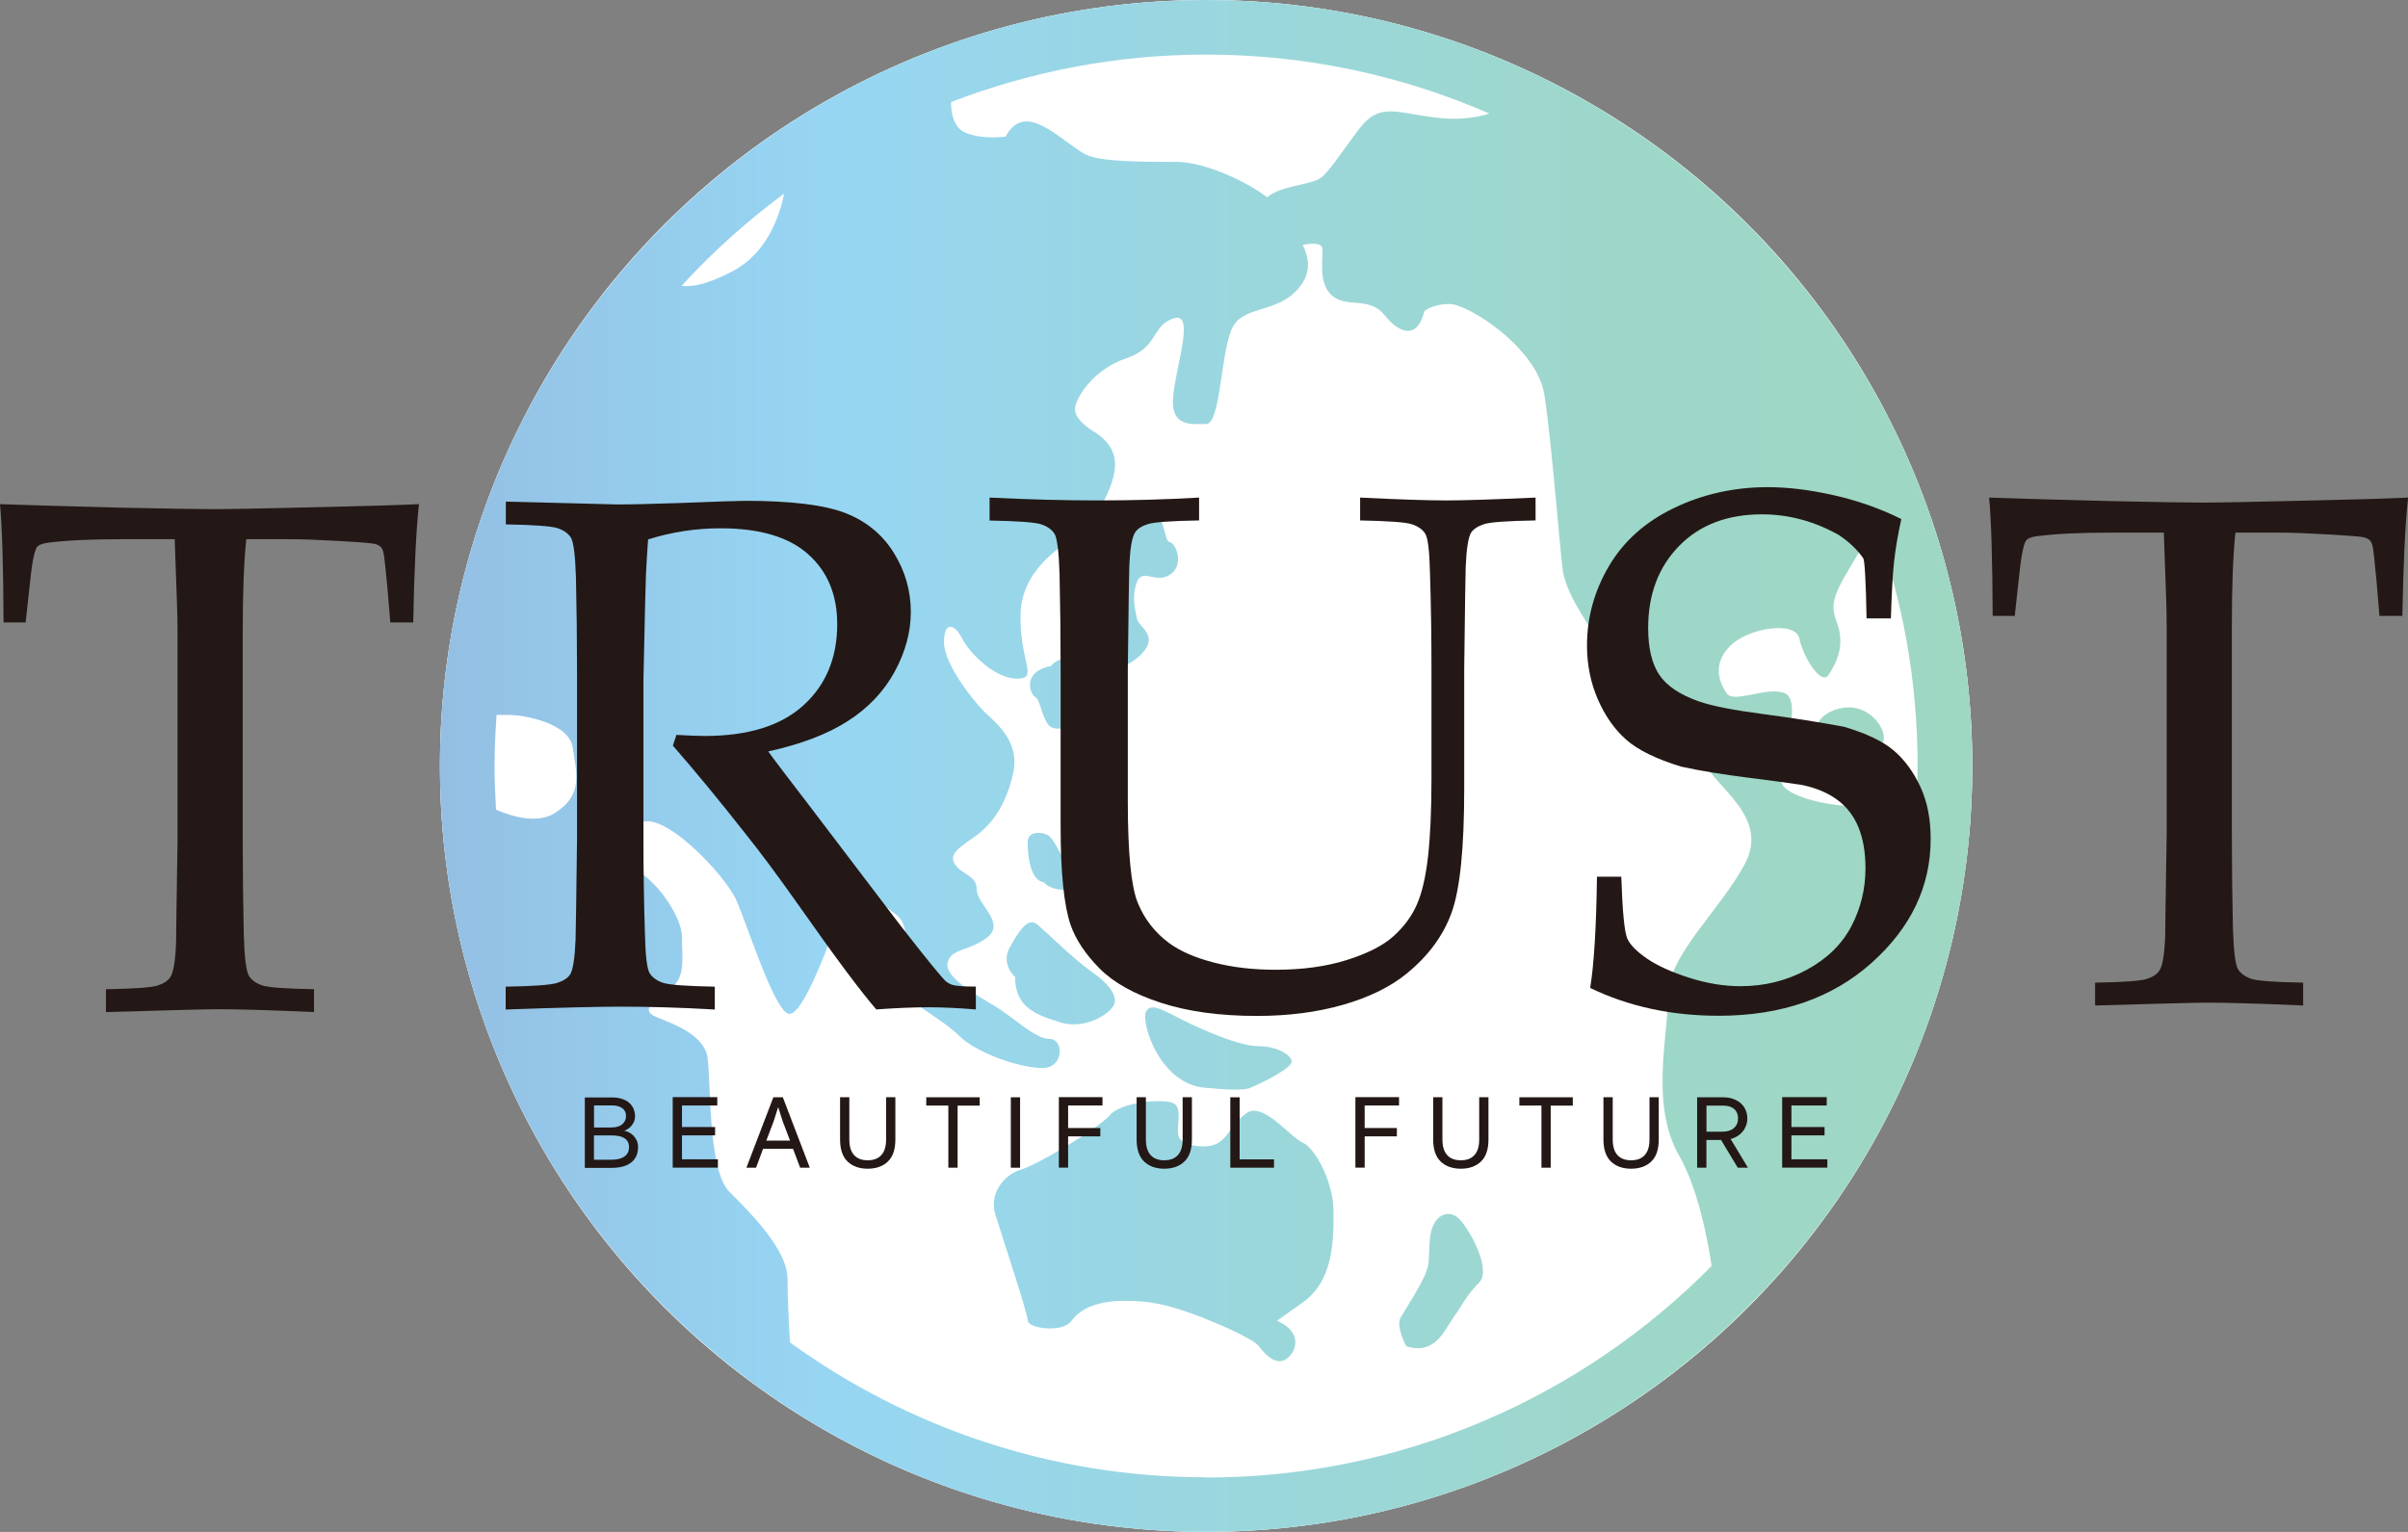 <?xml version="1.0" encoding="UTF-8"?>
<svg id="_レイヤー_2" data-name="レイヤー 2" xmlns="http://www.w3.org/2000/svg" xmlns:xlink="http://www.w3.org/1999/xlink" viewBox="0 0 311.81 198.43">
  <rect x="0" y="0" width="311.81" height="198.43" fill="#808080" stroke="none"/>
  <defs>
    <style>
      .cls-1 {
        fill: url(#_新規グラデーションスウォッチ_1);
      }

      .cls-1, .cls-2, .cls-3 {
        stroke-width: 0px;
      }

      .cls-4 {
        opacity: .6;
      }

      .cls-2 {
        fill: #231815;
      }

      .cls-3 {
        fill: #fff;
      }
    </style>
    <linearGradient id="_新規グラデーションスウォッチ_1" data-name="新規グラデーションスウォッチ 1" x1="1.56" y1="99.21" x2="301.62" y2="99.21" gradientUnits="userSpaceOnUse">
      <stop offset="0" stop-color="#4767b0"/>
      <stop offset="0" stop-color="#4767b0"/>
      <stop offset=".24" stop-color="#4ea2da"/>
      <stop offset=".35" stop-color="#51baeb"/>
      <stop offset=".69" stop-color="#5cbda6"/>
      <stop offset="1" stop-color="#60bc8d"/>
    </linearGradient>
  </defs>
  <g id="_サインデータ" data-name="★サインデータ">
    <g>
      <circle class="cls-3" cx="156.18" cy="99.21" r="99.21"/>
      <g>
        <g>
          <path class="cls-3" d="m156.18,0C101.47,0,56.97,44.51,56.97,99.21s44.51,99.21,99.21,99.21,99.21-44.51,99.21-99.21S210.88,0,156.18,0Zm91.82,106.59c-1.25-1.76-2.94-3.39-4.63-2.66-3.3,1.41-12.73-.47-12.73-2.83s2.83-10.37.47-11.31-6.6,1.41-7.54,0-1.89-3.77.47-6.13,8.49-3.3,8.96-.94,2.83,6.13,3.77,4.71,1.88-3.3,1.41-5.66-1.88-2.83.94-7.54c1.44-2.4,2.76-4.68,3.7-6.33,3.55,9.78,5.49,20.32,5.49,31.31,0,2.49-.13,4.94-.32,7.38ZM192.87,14.71c-1.5.46-3.53.82-6.06.61-5.66-.47-8.01-2.36-10.84,1.41s-3.3,4.71-4.71,6.13c-1.14,1.14-5.33,1.06-7.17,2.7-2.79-2.17-8.29-4.59-11.69-4.59-4.24,0-9.9,0-11.78-.94s-4.71-3.77-7.07-4.24-3.3,1.89-3.3,1.89c0,0-2.83.47-5.18-.47-1.71-.68-1.93-2.85-1.92-3.99,10.26-3.95,21.39-6.15,33.03-6.15,13.04,0,25.44,2.74,36.69,7.64Zm-91.33,10.36c-.66,3.22-2.34,7.75-6.63,10.04-3.33,1.77-5.39,2.08-6.66,1.92,4.03-4.4,8.48-8.4,13.29-11.95Zm-35.38,67.54c1.41,0,7.54.94,8.01,4.24s1.41,6.13-2.36,8.48c-2.19,1.37-5.33.51-7.58-.45-.11-1.88-.19-3.77-.19-5.68,0-2.22.11-4.42.26-6.6h1.86Zm.82,29.72s-.03-.1-.04-.14c.01.05.03.1.04.14Zm89.2,69.02c-20.11,0-38.72-6.49-53.89-17.47-.14-2.4-.31-5.92-.31-8.21,0-3.77-4.71-8.48-7.54-11.31s-2.36-14.61-2.83-17.44-4.24-4.24-6.6-5.18,0-2.36,1.89-3.77,1.41-3.77,1.41-6.6-3.77-8.01-6.6-8.95-1.88-3.3.94-5.66,11.31,6.6,12.73,9.9,4.71,13.67,6.6,14.61,5.66-9.9,7.07-13.67,4.71-.94,7.07.94.47,7.07.47,8.96,5.18,4.24,7.54,6.6c2.36,2.36,8.01,4.24,10.84,4.24s2.83-3.77.94-3.77-4.71-2.83-7.07-4.24-6.6-3.77-6.13-5.66,2.83-1.41,5.18-3.3-1.41-4.24-1.41-6.13-1.89-1.89-2.83-3.3.94-2.36,2.83-3.77,3.77-3.77,4.71-8.01-2.36-6.6-3.77-8.01-5.18-6.13-5.18-8.96,1.41-2.36,2.36-.47,4.24,5.18,7.07,5.18.47-1.89.47-8.01,5.18-8.96,7.54-10.84,4.71-6.13,4.71-8.95-2.83-4.24-2.83-4.24c0,0-2.36-1.41-2.36-2.83s2.36-5.18,6.6-6.6,3.3-4.24,6.13-5.18.47,5.66,0,9.9,2.36,3.77,4.24,3.77,1.88-8.95,3.3-12.25c1.42-3.3,6.13-1.89,8.95-5.66,1.36-1.82,1.08-3.63.27-5.29,1.35-.26,2.56-.26,2.56.58,0,1.89-.47,4.71,1.41,6.13s4.71,0,6.6,2.36,4.24,3.3,5.18-.47c0,0,.94-.94,3.3-.94s11.31,5.66,12.25,11.78,1.89,18.85,2.36,22.62,4.71,8.95,6.6,12.25c1.88,3.3,10.37,9.43,11.78,12.73s8.49,7.07,5.18,13.2-9.9,11.78-9.9,16.97-2.36,14.14,1.41,20.74c2.36,4.13,3.61,10.28,4.22,14.31-16.71,16.9-39.9,27.4-65.49,27.4Z"/>
          <path class="cls-3" d="m240.07,91.67c-3.3-.47-7.54,2.83-2.36,5.18,0,0,2.83.47,5.18,0s.47-4.71-2.83-5.18Z"/>
          <path class="cls-3" d="m134.03,90.26c.71.47.71,2.12,1.65,3.53s4.24,0,4.24-1.18.94-2.59,1.41-4.01,4.48-1.65,6.6-4.01-.47-3.3-.71-4.48-.71-2.83,0-4.71,2.36.24,4.24-.94.94-4.01,0-4.24-.24-4.24-3.77-4.71-2.83,2.36-3.77,4.01-1.18,1.65-1.18,4.24,1.18,4.95,0,6.83-2.12,4.01-4.24,4.48-2.36,1.18-2.36,1.18c-3.77.71-2.83,3.53-2.12,4.01Z"/>
          <path class="cls-3" d="m135.2,114.29s.71,1.18,3.53.94.71-2.36-.24-3.06-1.88-3.53-2.83-4.01-2.59-.47-2.59.94.24,4.95,2.12,5.18Z"/>
          <path class="cls-3" d="m144.16,130.32c.71-1.18-.47-2.83-2.83-4.48s-5.89-5.18-7.07-6.13-2.36.94-3.53,3.06.71,3.77.71,3.77c0,4.01,2.83,4.95,5.89,5.89s6.13-.94,6.83-2.12Z"/>
          <path class="cls-3" d="m148.4,131.03c-.71,1.41,1.88,9.9,8.25,9.9,0,0,4.01.47,5.18,0s5.66-2.59,5.42-3.53-2.12-1.89-4.24-1.89-5.66-1.41-8.72-2.83-5.18-3.06-5.89-1.65Z"/>
          <path class="cls-3" d="m168.67,147.99c-1.65-.71-5.18-5.42-7.31-3.77s-2.12,2.83-3.53,3.77-4.71.47-5.18-.71.71-4.01-.94-4.48-6.6,0-8.01,1.65-9.19,6.36-11.55,7.07-4.01,3.3-3.3,5.66,4.24,12.96,4.24,13.9,4.48,1.65,5.66,0,3.54-2.59,6.83-2.59,5.42.47,8.72,1.65c3.3,1.18,8.01,3.3,8.72,4.24s2.12,2.59,3.53,1.65,2.12-3.53-1.18-4.95c0,0-.71.47,3.3-2.36s4.01-8.01,4.01-11.78-2.36-8.25-4.01-8.95Z"/>
          <path class="cls-3" d="m185.16,160.48c-.24,3.06,0,2.83-.47,4.24s-2.59,4.71-3.3,5.89.71,3.77.71,3.77c3.77,1.18,4.95-2.12,6.13-3.77s1.65-2.83,3.3-4.48-1.18-6.83-2.59-8.25-3.53-.47-3.77,2.59Z"/>
        </g>
        <g class="cls-4">
          <path class="cls-1" d="m156.18,0C101.47,0,56.97,44.51,56.97,99.21s44.51,99.21,99.21,99.21,99.21-44.51,99.21-99.21S210.88,0,156.18,0Zm91.82,106.59c-1.25-1.76-2.94-3.39-4.63-2.66-3.3,1.41-12.73-.47-12.73-2.83s2.83-10.37.47-11.31-6.6,1.41-7.54,0-1.89-3.77.47-6.13,8.49-3.3,8.96-.94,2.83,6.13,3.77,4.71,1.88-3.3,1.41-5.66-1.88-2.83.94-7.54c1.44-2.4,2.76-4.68,3.7-6.33,3.55,9.78,5.49,20.32,5.49,31.31,0,2.49-.13,4.94-.32,7.38ZM192.87,14.71c-1.5.46-3.53.82-6.06.61-5.66-.47-8.01-2.36-10.84,1.41s-3.3,4.71-4.71,6.13c-1.14,1.14-5.33,1.06-7.17,2.7-2.79-2.17-8.29-4.59-11.69-4.59-4.24,0-9.9,0-11.78-.94s-4.71-3.77-7.07-4.24-3.3,1.89-3.3,1.89c0,0-2.83.47-5.18-.47-1.71-.68-1.93-2.85-1.92-3.99,10.26-3.95,21.39-6.15,33.03-6.15,13.04,0,25.44,2.74,36.69,7.64Zm-91.33,10.36c-.66,3.22-2.34,7.75-6.63,10.04-3.33,1.77-5.39,2.08-6.66,1.92,4.03-4.4,8.48-8.4,13.29-11.95Zm-35.38,67.54c1.41,0,7.54.94,8.01,4.24s1.41,6.13-2.36,8.48c-2.19,1.37-5.33.51-7.58-.45-.11-1.88-.19-3.77-.19-5.68,0-2.22.11-4.42.26-6.6h1.86Zm.82,29.72s-.03-.1-.04-.14c.01.05.03.1.04.14Zm89.2,69.02c-20.11,0-38.72-6.49-53.89-17.47-.14-2.4-.31-5.92-.31-8.21,0-3.77-4.71-8.48-7.54-11.31s-2.36-14.61-2.83-17.44-4.24-4.24-6.6-5.18,0-2.36,1.89-3.77,1.41-3.77,1.41-6.6-3.77-8.01-6.6-8.95-1.88-3.3.94-5.66,11.31,6.6,12.73,9.9,4.71,13.67,6.6,14.61,5.66-9.9,7.07-13.67,4.71-.94,7.07.94.47,7.07.47,8.96,5.18,4.24,7.54,6.6c2.36,2.36,8.01,4.24,10.84,4.24s2.83-3.77.94-3.77-4.71-2.83-7.07-4.24-6.6-3.77-6.13-5.66,2.83-1.41,5.18-3.3-1.41-4.24-1.41-6.13-1.89-1.89-2.83-3.3.94-2.36,2.83-3.77,3.77-3.77,4.71-8.01-2.36-6.6-3.77-8.01-5.18-6.13-5.18-8.96,1.41-2.36,2.36-.47,4.24,5.18,7.07,5.18.47-1.89.47-8.01,5.18-8.96,7.54-10.84,4.71-6.13,4.71-8.95-2.83-4.24-2.83-4.24c0,0-2.36-1.41-2.36-2.83s2.36-5.18,6.6-6.6,3.3-4.24,6.13-5.18.47,5.66,0,9.9,2.36,3.77,4.24,3.77,1.88-8.95,3.3-12.25c1.42-3.3,6.13-1.89,8.95-5.66,1.36-1.82,1.08-3.63.27-5.29,1.35-.26,2.56-.26,2.56.58,0,1.89-.47,4.71,1.41,6.13s4.71,0,6.6,2.36,4.24,3.3,5.18-.47c0,0,.94-.94,3.3-.94s11.31,5.66,12.25,11.78,1.89,18.85,2.36,22.62,4.71,8.95,6.6,12.25c1.88,3.3,10.37,9.43,11.78,12.73s8.49,7.07,5.18,13.2-9.9,11.78-9.9,16.97-2.36,14.14,1.41,20.74c2.36,4.13,3.61,10.28,4.22,14.31-16.71,16.9-39.9,27.4-65.49,27.4Z"/>
          <path class="cls-1" d="m240.07,91.67c-3.3-.47-7.54,2.83-2.36,5.18,0,0,2.83.47,5.18,0s.47-4.71-2.83-5.18Z"/>
          <path class="cls-1" d="m134.03,90.26c.71.47.71,2.12,1.65,3.53s4.24,0,4.24-1.18.94-2.59,1.41-4.01,4.48-1.65,6.6-4.01-.47-3.3-.71-4.48-.71-2.83,0-4.71,2.36.24,4.24-.94.94-4.01,0-4.24-.24-4.24-3.77-4.71-2.83,2.36-3.77,4.01-1.18,1.65-1.18,4.24,1.18,4.95,0,6.83-2.12,4.01-4.24,4.48-2.36,1.18-2.36,1.18c-3.77.71-2.83,3.53-2.12,4.01Z"/>
          <path class="cls-1" d="m135.2,114.29s.71,1.18,3.53.94.71-2.36-.24-3.06-1.88-3.53-2.83-4.01-2.59-.47-2.59.94.24,4.95,2.12,5.18Z"/>
          <path class="cls-1" d="m144.16,130.32c.71-1.18-.47-2.83-2.83-4.48s-5.89-5.18-7.07-6.13-2.36.94-3.53,3.06.71,3.77.71,3.77c0,4.01,2.83,4.95,5.89,5.89s6.13-.94,6.83-2.12Z"/>
          <path class="cls-1" d="m148.4,131.03c-.71,1.41,1.88,9.9,8.25,9.9,0,0,4.01.47,5.18,0s5.66-2.59,5.42-3.53-2.12-1.89-4.24-1.89-5.66-1.41-8.72-2.83-5.18-3.06-5.89-1.65Z"/>
          <path class="cls-1" d="m168.67,147.99c-1.65-.71-5.18-5.42-7.31-3.77s-2.12,2.83-3.53,3.77-4.71.47-5.18-.71.71-4.01-.94-4.48-6.6,0-8.01,1.65-9.19,6.36-11.55,7.07-4.01,3.3-3.3,5.66,4.24,12.96,4.24,13.9,4.48,1.65,5.66,0,3.54-2.59,6.83-2.59,5.42.47,8.72,1.65c3.3,1.18,8.01,3.3,8.72,4.24s2.12,2.59,3.53,1.65,2.12-3.53-1.18-4.95c0,0-.71.47,3.3-2.36s4.01-8.01,4.01-11.78-2.36-8.25-4.01-8.95Z"/>
          <path class="cls-1" d="m185.16,160.48c-.24,3.06,0,2.83-.47,4.24s-2.59,4.71-3.3,5.89.71,3.77.71,3.77c3.77,1.18,4.95-2.12,6.13-3.77s1.65-2.83,3.3-4.48-1.18-6.83-2.59-8.25-3.53-.47-3.77,2.59Z"/>
        </g>
      </g>
      <g>
        <path class="cls-2" d="m80.82,146.46c.21.04.43.11.64.22.21.11.41.25.58.43s.31.39.42.64c.11.25.16.53.16.86,0,.39-.07.74-.2,1.07-.14.32-.34.6-.62.84-.28.23-.63.42-1.06.55-.43.13-.92.2-1.49.2h-3.52v-9.12h3.5c.49,0,.93.06,1.3.18.37.12.69.29.94.51.25.22.44.48.57.78.13.3.19.63.19.98,0,.26-.05.5-.14.7s-.21.39-.35.55c-.14.16-.29.29-.46.39-.16.1-.32.18-.47.24Zm-1.57-.43c.25,0,.49-.03.71-.09s.41-.16.57-.28c.16-.13.29-.28.39-.47.09-.19.14-.41.14-.65,0-.44-.16-.78-.49-1.01-.33-.23-.77-.35-1.33-.35h-2.32v2.86h2.34Zm-.01,4.18c.7,0,1.24-.14,1.63-.42s.58-.68.58-1.19c0-.29-.05-.53-.16-.72-.11-.19-.26-.35-.46-.47-.2-.12-.43-.21-.7-.26-.27-.05-.57-.08-.91-.08h-2.31v3.15h2.32Z"/>
        <path class="cls-2" d="m87.11,142.11h5.77v1.08h-4.57v2.79h4.29v1.08h-4.29v3.1h4.65v1.08h-5.85v-9.13Z"/>
        <path class="cls-2" d="m102.69,148.8h-3.88l-.91,2.45h-1.25l3.49-9.12h1.23l3.49,9.12h-1.25l-.92-2.45Zm-3.47-1.06h3.08l-.95-2.5-.57-1.79h-.03l-.57,1.79-.95,2.5Z"/>
        <path class="cls-2" d="m112.37,151.38c-1.1,0-1.97-.31-2.62-.93-.64-.62-.97-1.57-.97-2.86v-5.47h1.2v5.48c0,.9.21,1.58.62,2.02.41.45,1,.67,1.76.67s1.35-.22,1.76-.67c.41-.45.62-1.12.62-2.02v-5.48h1.2v5.47c0,1.29-.32,2.24-.97,2.86-.64.62-1.52.93-2.62.93Z"/>
        <path class="cls-2" d="m124,143.2v8.05h-1.2v-8.05h-2.86s0-1.07,0-1.07h6.92v1.08h-2.86Z"/>
        <path class="cls-2" d="m132.09,151.25h-1.2v-9.12h1.2v9.12Z"/>
        <path class="cls-2" d="m137.1,142.11h5.66v1.08h-4.45v2.92h4.17v1.08h-4.17v4.05h-1.2v-9.13Z"/>
        <path class="cls-2" d="m150.77,151.38c-1.1,0-1.97-.31-2.62-.93-.64-.62-.97-1.57-.97-2.86v-5.47h1.2v5.48c0,.9.21,1.58.62,2.02.41.45,1,.67,1.76.67s1.35-.22,1.76-.67c.41-.45.62-1.12.62-2.02v-5.48h1.2v5.47c0,1.29-.32,2.24-.97,2.86-.64.62-1.52.93-2.62.93Z"/>
        <path class="cls-2" d="m159.32,142.13h1.2v8.04h4.45v1.08h-5.66v-9.12Z"/>
        <path class="cls-2" d="m175.5,142.11h5.66v1.08h-4.45v2.92h4.17v1.08h-4.17v4.05h-1.2v-9.13Z"/>
        <path class="cls-2" d="m189.17,151.38c-1.1,0-1.97-.31-2.62-.93-.64-.62-.97-1.57-.97-2.86v-5.47h1.2v5.48c0,.9.21,1.58.62,2.02.41.45,1,.67,1.76.67s1.35-.22,1.76-.67c.41-.45.62-1.12.62-2.02v-5.48h1.2v5.47c0,1.29-.32,2.24-.97,2.86-.64.62-1.52.93-2.62.93Z"/>
        <path class="cls-2" d="m200.8,143.2v8.05h-1.2v-8.05h-2.86s0-1.07,0-1.07h6.92v1.08h-2.86Z"/>
        <path class="cls-2" d="m211.22,151.38c-1.1,0-1.97-.31-2.62-.93-.64-.62-.97-1.57-.97-2.86v-5.47h1.2v5.48c0,.9.21,1.58.62,2.02.41.45,1,.67,1.76.67s1.35-.22,1.76-.67c.41-.45.62-1.12.62-2.02v-5.48h1.2v5.47c0,1.29-.32,2.24-.97,2.86-.64.62-1.52.93-2.62.93Z"/>
        <path class="cls-2" d="m226.26,144.86c0,.32-.05.62-.15.9s-.24.54-.43.78c-.19.23-.41.44-.68.61-.27.17-.57.3-.9.39l2.24,3.71h-1.32l-2.16-3.59h-1.9v3.59h-1.2v-9.12h3.38c.49,0,.94.07,1.32.22.39.14.71.34.98.58s.47.53.61.87c.14.33.21.69.21,1.07Zm-1.2,0c0-.5-.16-.91-.49-1.2-.33-.3-.8-.45-1.43-.45h-2.17v3.37h2.09c.63,0,1.12-.16,1.47-.47.35-.31.53-.73.53-1.25Z"/>
        <path class="cls-2" d="m230.77,142.11h5.77v1.08h-4.57v2.79h4.29v1.08h-4.29v3.1h4.65v1.08h-5.85v-9.13Z"/>
      </g>
      <path class="cls-2" d="m3.34,80.62H.46c-.03-7.38-.19-12.48-.46-15.32,3.37.12,8.65.28,15.86.46,5.84.12,9.74.19,11.68.19,2.1,0,6.97-.09,14.61-.28,5.53-.12,9.57-.25,12.1-.37-.37,3.46-.62,8.57-.74,15.32h-2.97l-.37-4.44c-.25-2.69-.42-4.21-.51-4.58s-.22-.63-.39-.79c-.17-.15-.43-.28-.77-.37-.43-.09-1.98-.22-4.64-.37-2.66-.15-4.76-.23-6.31-.23h-5.66c-.31,2.96-.46,6.96-.46,11.99v27.08c0,4.2.05,8.29.14,12.27.09,2.93.32,4.68.67,5.23.35.56.93.96,1.72,1.23.79.26,3.02.42,6.7.49v2.96c-5.53-.25-9.69-.37-12.47-.37-1.21,0-6.03.12-14.47.37v-2.96c3.68-.06,5.92-.22,6.72-.49.8-.26,1.34-.63,1.62-1.09.4-.62.65-2.11.74-4.49,0-.65.06-5.03.19-13.15v-26.99c0-1.3-.03-2.72-.09-4.26l-.28-7.82h-6.91c-3.99,0-7.16.15-9.51.46-.74.09-1.22.29-1.44.6-.34.53-.65,2.21-.93,5.05l-.51,4.68Z"/>
      <path class="cls-2" d="m65.5,67.93v-2.96c1.21.03,3.04.08,5.52.14l8.9.23c1.76,0,4.5-.06,8.21-.19,4.82-.19,7.62-.28,8.39-.28,5.9,0,10.21.53,12.91,1.57,2.7,1.05,4.8,2.75,6.28,5.12,1.48,2.36,2.23,4.93,2.23,7.71,0,2.59-.7,5.17-2.09,7.73-1.39,2.56-3.41,4.69-6.05,6.39-2.64,1.7-6.08,3.01-10.32,3.94.77,1.08,2.6,3.49,5.47,7.22l11.68,15.37c3.34,4.29,5.29,6.68,5.84,7.18.28.22.56.37.83.46.46.15,1.48.23,3.06.23v2.96c-2.35-.19-4.41-.28-6.17-.28s-4.07.09-6.72.28c-2.01-2.31-5.38-6.84-10.11-13.57-2.63-3.73-4.95-6.85-6.96-9.35-3.25-4.14-6.34-7.89-9.27-11.25l.46-1.39c1.61.09,2.83.14,3.66.14,5.63,0,9.89-1.33,12.8-3.98,2.91-2.65,4.36-6.16,4.36-10.51,0-3.8-1.25-6.81-3.76-9.05-2.5-2.24-6.29-3.36-11.36-3.36-3.18,0-6.31.48-9.37,1.44-.12,1.67-.22,3.23-.28,4.68-.03.43-.14,4.92-.32,13.47v20.56c0,4.2.06,8.29.19,12.27.06,2.93.27,4.68.63,5.23.36.56.93.96,1.74,1.23.8.26,3.03.42,6.68.49v2.96c-4.39-.25-8.42-.37-12.1-.37-2.97,0-7.96.12-14.98.37v-2.96c3.65-.06,5.87-.22,6.68-.49.8-.26,1.36-.63,1.67-1.09.37-.62.6-2.11.7-4.49.03-.65.09-5.03.19-13.15v-21.44c0-4.2-.05-8.3-.14-12.32-.09-2.93-.32-4.67-.67-5.21-.36-.54-.93-.94-1.72-1.2-.79-.26-3.02-.42-6.7-.49Z"/>
      <path class="cls-2" d="m128.14,67.41v-2.96c5.04.25,9.72.37,14.05.37s8.75-.12,13.08-.37v2.96c-3.65.06-5.87.22-6.68.49-.8.26-1.34.63-1.62,1.09-.4.62-.65,2.11-.74,4.49-.03.62-.09,5-.19,13.15v17.13c0,6.64.42,11.01,1.27,13.13.85,2.11,2.2,3.87,4.06,5.25,1.42,1.05,3.34,1.89,5.75,2.52,2.41.63,5.1.95,8.07.95,3.46,0,6.54-.42,9.23-1.27,2.69-.85,4.71-1.88,6.05-3.1,1.34-1.22,2.35-2.58,3.01-4.1.66-1.51,1.14-3.59,1.44-6.23.29-2.64.44-5.98.44-10.02v-14.26c0-4.2-.06-8.3-.19-12.32-.06-2.93-.27-4.67-.63-5.21-.36-.54-.94-.94-1.74-1.2-.8-.26-3.03-.42-6.68-.49v-2.96c5.1.25,8.82.37,11.17.37,2.13,0,5.98-.12,11.55-.37v2.96c-3.68.06-5.91.22-6.7.49-.79.26-1.34.63-1.65,1.09-.37.62-.6,2.11-.7,4.49-.03.62-.09,5-.19,13.15v15.51c0,7.62-.53,12.95-1.6,15.97-1.07,3.03-3.02,5.69-5.87,8.01-2.13,1.73-4.88,3.07-8.23,4.03-3.35.96-7.07,1.44-11.15,1.44-4.76,0-8.89-.56-12.38-1.69-3.49-1.13-6.15-2.61-7.97-4.44-1.82-1.84-3.08-3.71-3.76-5.63-.87-2.53-1.3-6.77-1.3-12.73v-20.46c0-4.2-.05-8.3-.14-12.32-.09-2.93-.32-4.67-.67-5.21-.36-.54-.93-.94-1.72-1.2-.79-.26-3.02-.42-6.7-.49Z"/>
      <path class="cls-2" d="m205.91,127.96c.49-2.96.79-7.76.88-14.4h3.15c.15,4.51.41,7.17.77,7.99.36.82,1.21,1.69,2.57,2.62,1.36.93,3.18,1.75,5.47,2.48,2.29.73,4.5,1.09,6.63,1.09,3.12,0,6-.72,8.62-2.15s4.54-3.32,5.75-5.65c1.21-2.33,1.81-4.82,1.81-7.48,0-2.04-.3-3.8-.9-5.28-.6-1.48-1.52-2.68-2.76-3.59-1.24-.91-2.77-1.55-4.59-1.92-1.14-.19-3.43-.49-6.86-.93-3.43-.43-6.35-.91-8.76-1.44-3.22-.99-5.58-2.14-7.09-3.47-1.52-1.33-2.74-3.07-3.69-5.23-.94-2.16-1.41-4.49-1.41-6.99,0-3.64.95-7.08,2.85-10.3,1.9-3.22,4.71-5.73,8.44-7.52,3.72-1.79,7.77-2.69,12.12-2.69,2.63,0,5.49.35,8.6,1.06,3.11.7,6,1.73,8.69,3.07-.43,1.94-.74,3.76-.93,5.44-.19,1.68-.32,4.16-.42,7.43h-3.15c-.09-4.75-.23-7.35-.42-7.78-.77-1.11-1.82-2.11-3.15-3.01-3.18-1.79-6.51-2.69-9.97-2.69-4.48,0-8.06,1.36-10.73,4.09-2.67,2.73-4.01,6.27-4.01,10.62,0,2.62.48,4.65,1.44,6.08.96,1.43,2.67,2.58,5.15,3.45,1.7.59,4.48,1.13,8.35,1.64,3.86.51,7.34,1.06,10.43,1.64,2.9.86,5.05,1.89,6.44,3.08,1.39,1.19,2.53,2.75,3.43,4.67.9,1.93,1.34,4.19,1.34,6.78,0,6.14-2.55,11.49-7.65,16.05-5.1,4.56-11.7,6.85-19.8,6.85-6.12,0-11.67-1.2-16.65-3.61Z"/>
      <path class="cls-2" d="m260.9,79.77h-2.87c-.03-7.38-.19-12.48-.46-15.32,3.37.12,8.65.28,15.86.46,5.84.12,9.74.19,11.68.19,2.1,0,6.97-.09,14.61-.28,5.53-.12,9.57-.25,12.1-.37-.37,3.46-.62,8.57-.74,15.32h-2.97l-.37-4.44c-.25-2.69-.42-4.21-.51-4.58-.09-.37-.22-.63-.39-.79-.17-.15-.43-.28-.77-.37-.43-.09-1.98-.22-4.64-.37-2.66-.15-4.76-.23-6.31-.23h-5.66c-.31,2.96-.46,6.96-.46,11.99v27.08c0,4.2.05,8.29.14,12.27.09,2.93.32,4.68.67,5.23s.93.96,1.72,1.23c.79.26,3.02.42,6.7.49v2.96c-5.53-.25-9.69-.37-12.47-.37-1.21,0-6.03.12-14.47.37v-2.96c3.68-.06,5.92-.22,6.72-.49.8-.26,1.34-.63,1.62-1.09.4-.62.65-2.11.74-4.49,0-.65.06-5.03.19-13.15v-26.99c0-1.3-.03-2.72-.09-4.26l-.28-7.82h-6.91c-3.99,0-7.16.15-9.51.46-.74.09-1.22.29-1.44.6-.34.53-.65,2.21-.93,5.05l-.51,4.68Z"/>
    </g>
  </g>
</svg>